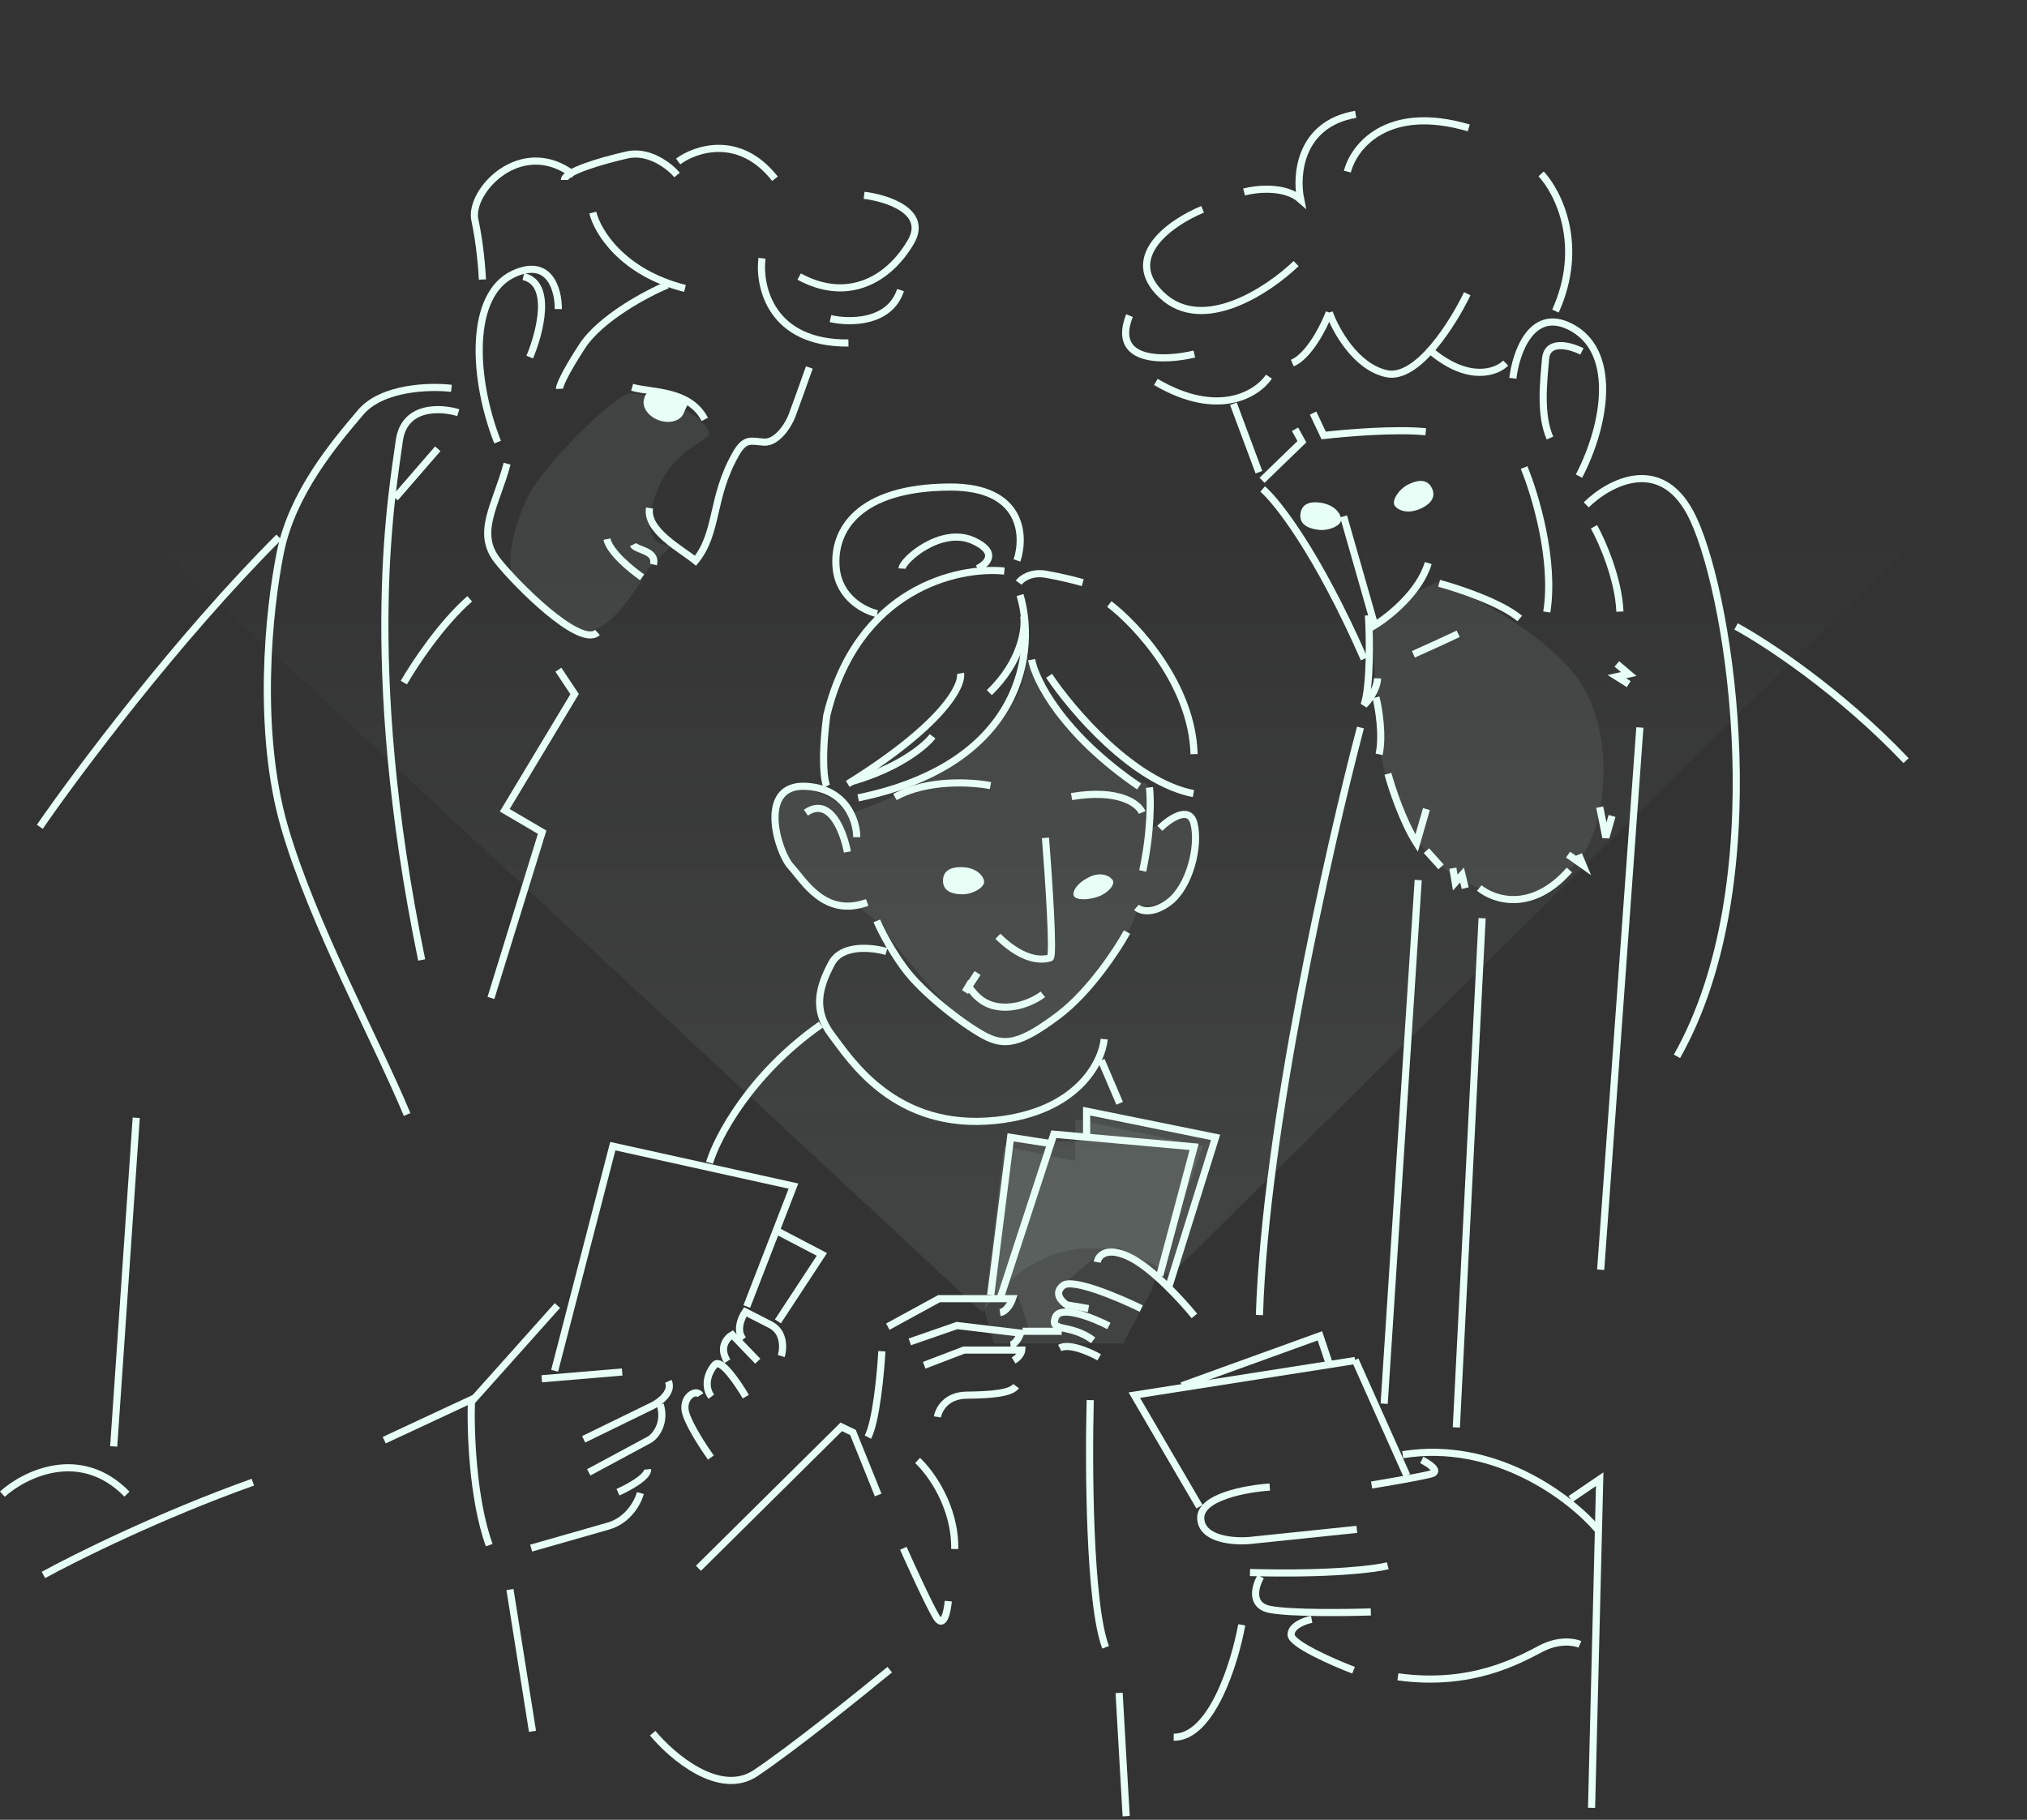 <svg width="284" height="255" viewBox="0 0 284 255" fill="none" xmlns="http://www.w3.org/2000/svg">
<rect x="0" y="0" width="284" height="255" fill="#333333" stroke="none"/>
<path d="M90.799 79.792C88.446 83.874 85.188 88.296 82.517 88.296C77.865 88.296 73.833 83.179 72.282 81.473C70.731 79.767 71.661 74.494 73.832 69.841C76.004 65.189 86.393 55.109 88.254 55.109C90.115 55.109 98.025 57.279 99.265 60.38C100.041 61.931 93.993 62.398 91.666 69.841C90.322 74.142 91.378 75.789 92.672 76.256C93.17 76.435 93.702 76.44 94.148 76.354L90.799 79.792Z" fill="#E7FFF6" fill-opacity="0.08"/>
<path d="M160.829 109.87V116.186L166.314 114.012C167.177 115.772 168.385 120.1 166.314 123.33C164.243 126.56 161.034 127.092 159.688 126.954C158.169 130.75 153.952 139.067 149.231 141.966C143.329 145.59 142.605 146.832 138.36 145.486C134.964 144.41 126.66 134.132 122.933 129.128L120.137 126.954C117.342 126.609 111.399 124.655 109.991 119.603C108.231 113.287 107.816 110.078 112.061 110.492C115.457 110.823 118.239 112.977 119.206 114.012C123.313 112.597 132.894 108.442 138.36 103.141C143.692 97.971 144.138 93.036 143.676 91.067C143.663 91.018 143.651 90.971 143.64 90.924C143.652 90.97 143.665 91.017 143.676 91.067C144.451 94.04 147.114 100.634 151.922 104.383C156.809 108.193 159.896 109.628 160.829 109.87Z" fill="#E7FFF6" fill-opacity="0.08"/>
<path d="M201.571 81.481L198.208 83.033L191.996 88.34C192.514 92.783 193.523 102.238 193.419 104.516C193.29 107.363 196.137 118.233 204.29 123.021C212.443 127.81 217.231 124.833 221.113 120.563C224.995 116.292 226.678 103.092 221.113 95.198C216.661 88.883 206.23 83.422 201.571 81.481Z" fill="#E7FFF6" fill-opacity="0.08"/>
<path d="M170.501 159.931L163.88 180.312L156.745 174.708L153.518 176.067L148.593 180.312V186.257H144.177L142.649 181.671H139.422L141.461 159.931H147.743H152.16V156.365L170.501 159.931Z" fill="#E7FFF6" fill-opacity="0.08"/>
<path d="M177.793 52.781C176.172 55.176 170.733 58.677 161.945 53.522" stroke="#E7FFF6"/>
<path d="M167.335 49.613C163.215 50.599 155.629 50.9 158.249 44.225" stroke="#E7FFF6"/>
<path d="M168.495 29.33C164.2 31.091 157.046 35.965 162.792 41.373C168.538 46.782 177.721 40.669 181.595 36.936" stroke="#E7FFF6"/>
<path d="M174.305 26.901C176.032 26.443 180.035 26.014 182.23 27.957C181.526 24.542 182.081 17.374 189.94 16.021" stroke="#E7FFF6"/>
<path d="M188.777 24.05C189.658 20.599 194.292 14.542 205.785 17.923" stroke="#E7FFF6"/>
<path d="M215.926 24.365C218.321 26.936 222.075 34.381 217.934 43.592" stroke="#E7FFF6"/>
<path d="M190.613 101.943C186.231 118.554 177.266 158.275 176.457 184.275" stroke="#E7FFF6"/>
<path d="M222.246 70.744C225.473 67.566 232.995 63.521 237.27 72.766C242.612 84.321 248.535 124.043 234.957 148.021" stroke="#E7FFF6"/>
<path d="M229.758 101.943L224.27 177.92" stroke="#E7FFF6"/>
<path d="M198.703 123.32L193.934 196.697" stroke="#E7FFF6"/>
<path d="M207.656 128.666L204.047 200.019M243.233 87.779C247.308 89.974 257.777 96.807 267.056 106.586" stroke="#E7FFF6"/>
<path d="M223.809 214.295C220.106 209.94 209.468 201.753 196.535 203.843" stroke="#E7FFF6"/>
<path d="M220.051 210.049L224.133 207.273L222.991 253.324" stroke="#E7FFF6"/>
<path d="M221.356 230.422C220.588 230.076 218.432 229.707 215.945 230.997C212.837 232.608 206.219 236.406 195.859 234.968" stroke="#E7FFF6"/>
<path d="M183.774 226.91C182.795 227.102 180.848 227.809 180.895 229.098C180.942 230.387 186.747 232.934 189.644 234.047" stroke="#E7FFF6"/>
<path d="M192.064 225.876C188.572 225.991 180.864 226.083 177.963 225.53C175.062 224.978 175.871 222.23 176.638 220.926" stroke="#E7FFF6"/>
<path d="M190.107 214.307L175.142 215.859C172.878 216.071 168.327 215.745 168.235 212.752C168.143 209.76 174.643 208.59 177.904 208.379" stroke="#E7FFF6"/>
<path d="M199.199 204.58C200.195 205.079 201.853 206.169 200.519 206.537C199.185 206.905 194.401 207.726 192.176 208.091" stroke="#E7FFF6"/>
<path d="M189.867 190.561L197.109 206.771" stroke="#E7FFF6"/>
<path d="M189.867 190.643L158.926 195.498L168.06 211.134" stroke="#E7FFF6"/>
<path d="M165.59 194.182L184.93 187.186L186.33 191.383" stroke="#E7FFF6"/>
<path d="M194.441 219.406C192.737 219.848 186.489 220.657 175.133 220.354" stroke="#E7FFF6"/>
<path d="M172.812 56.576L176.387 66.168" stroke="#E7FFF6"/>
<path d="M176.91 68.522C178.916 70.237 184.567 77.399 191.125 92.328" stroke="#E7FFF6"/>
<path d="M198.027 91.686C199.393 91.076 202.56 89.647 204.305 88.809M191.735 86.225C191.91 89.248 192.032 95.991 191.125 98.781C191.723 98.208 192.937 96.658 193.005 95.05" stroke="#E7FFF6"/>
<path d="M192.785 97.719C193.169 99.257 193.794 103.008 193.227 105.705" stroke="#E7FFF6"/>
<path d="M203.562 121.66L203.895 123.67L204.845 122.61L205.291 124.452" stroke="#E7FFF6"/>
<path d="M194.461 108.432C195 110.423 196.56 115.153 198.48 118.145L199.856 113.376M199.856 119.199L201.905 121.478" stroke="#E7FFF6"/>
<path d="M207.262 124.434C209.274 126.096 214.617 127.918 219.887 121.908" stroke="#E7FFF6"/>
<path d="M219.699 119.754L221.793 121.23L221.178 119.754" stroke="#E7FFF6"/>
<path d="M224.133 113.104L224.996 117.352L225.858 114.335" stroke="#E7FFF6"/>
<path d="M226.535 93.031L228.199 94.447L226.535 94.816L228.199 95.863" stroke="#E7FFF6"/>
<path d="M223.332 73.818C224.46 75.851 226.767 81.073 226.965 85.703" stroke="#E7FFF6"/>
<path d="M201.633 81.74C204.287 82.448 210.262 84.424 212.93 86.668" stroke="#E7FFF6"/>
<path d="M213.535 65.518C215.076 69.232 217.87 78.48 216.719 85.758" stroke="#E7FFF6"/>
<path d="M211.965 53.006C212.376 49.506 214.533 43.148 219.871 45.717C226.544 48.929 225.185 59.059 221.232 66.718" stroke="#E7FFF6"/>
<path d="M221.642 49.238C220.046 48.441 216.792 47.533 216.548 50.281C216.243 53.716 215.752 58.132 217.163 61.382" stroke="#E7FFF6"/>
<path d="M210.961 50.881C209.694 52.148 205.849 53.604 200.609 49.295" stroke="#E7FFF6"/>
<path d="M205.574 41.162C203.601 45.282 198.578 53.289 194.269 52.359C189.96 51.429 187.122 46.267 186.242 43.803" stroke="#E7FFF6"/>
<path d="M186.242 43.803C185.503 45.74 183.432 49.867 181.066 50.881" stroke="#E7FFF6"/>
<path d="M99.598 204.245C98.664 202.94 96.656 199.882 96.098 198.091C95.399 195.852 97.498 194.523 98.127 195.502" stroke="#E7FFF6"/>
<path d="M104.491 195.712C103.396 193.824 100.995 190.284 100.156 191.235C99.106 192.424 98.616 194.312 99.665 195.712" stroke="#E7FFF6"/>
<path d="M81.773 201.685L91.504 196.941C92.493 196.427 94.304 195.03 93.64 193.559" stroke="#E7FFF6"/>
<path d="M82.488 206.315L91.09 201.686C91.881 201.152 93.272 199.433 92.513 196.822" stroke="#E7FFF6"/>
<path d="M86.582 209.102C88.006 208.469 90.83 206.943 90.734 205.898" stroke="#E7FFF6"/>
<path d="M89.722 209.221C89.405 210.427 88.061 213.041 85.214 213.848C82.367 214.655 76.831 216.241 74.418 216.933" stroke="#E7FFF6"/>
<path d="M75.902 193.203L87.172 192.254" stroke="#E7FFF6"/>
<path d="M78.098 182.939L66.172 196.287" stroke="#E7FFF6"/>
<path d="M53.832 201.805L66.055 196.109C65.896 200.183 66.173 209.968 68.546 216.517" stroke="#E7FFF6"/>
<path d="M71.449 222.736L74.606 242.605" stroke="#E7FFF6"/>
<path d="M19.086 156.631L15.93 202.682" stroke="#E7FFF6"/>
<path d="M0.332 209.367C3.426 206.581 11.248 202.682 17.785 209.367" stroke="#E7FFF6"/>
<path d="M6.086 220.693C10.481 218.279 22.501 212.3 35.426 207.695" stroke="#E7FFF6"/>
<path d="M5.578 115.859C10.829 108.243 24.881 89.461 39.078 75.264" stroke="#E7FFF6"/>
<path d="M77.707 192.082L85.859 160.609L111.171 166.202L104.63 183.076" stroke="#E7FFF6"/>
<path d="M108.992 172.555L115.152 175.777L108.992 185.162" stroke="#E7FFF6"/>
<path d="M109.463 190.019C109.781 188.974 109.921 186.632 107.936 185.625C105.95 184.617 104.766 184.008 104.422 183.83C103.887 184.594 103.077 186.436 104.116 187.689" stroke="#E7FFF6"/>
<path d="M142.49 78.537C143.623 75.084 143.322 68.192 133.048 68.248C120.205 68.319 116.657 74.351 117.154 79.602C117.551 83.803 121.151 85.61 122.901 85.989" stroke="#E7FFF6"/>
<path d="M136.954 79.672C138.254 79.057 139.96 77.416 136.384 75.77C131.914 73.712 126.45 78.465 126.379 79.672" stroke="#E7FFF6"/>
<path d="M138.773 110.087C136.172 109.576 129.854 109.18 125.395 111.689" stroke="#E7FFF6"/>
<path d="M160.027 113.849C159.516 112.642 156.822 110.506 150.133 111.621" stroke="#E7FFF6"/>
<path d="M95.012 22.627C97.475 20.81 103.638 18.75 108.578 25.049" stroke="#E7FFF6"/>
<path d="M94.869 24.518C93.817 23.29 90.941 21.009 87.853 21.712C83.994 22.589 79.082 24.08 79.082 25.22" stroke="#E7FFF6"/>
<path d="M67.591 39.169C67.531 37.736 67.236 34.063 66.536 30.835C65.66 26.8 73.028 18.906 80.397 24.52" stroke="#E7FFF6"/>
<path d="M121.066 27.367C124.294 27.76 130.122 29.619 127.609 33.912C124.469 39.278 118.71 42.419 111.969 38.754" stroke="#E7FFF6"/>
<path d="M83.055 29.789C83.682 32.405 87.145 38.193 95.973 40.416" stroke="#E7FFF6"/>
<path d="M106.759 36.193C106.275 40.191 108.019 48.162 118.873 48.065" stroke="#E7FFF6"/>
<path d="M113.395 51.492C112.759 53.289 111.383 57.157 110.961 58.256C110.435 59.629 108.85 62.06 107.053 61.954C105.257 61.849 104.419 61.298 103.108 63.587C99.595 69.725 100.669 74.582 97.447 78.575C95.501 76.981 90.474 74.35 91.008 71.192M83.71 88.624C81.229 90.856 72.206 81.732 69.716 78.575C66.603 74.627 69.496 70.784 71.05 64.973M78.221 43.31C78.258 40.697 77.065 36.05 71.995 38.362C65.657 41.253 66.213 53.024 69.716 61.954" stroke="#E7FFF6"/>
<path d="M74.219 50.037C75.645 46.665 77.464 39.686 73.328 38.752" stroke="#E7FFF6"/>
<path d="M93.508 39.92C90.598 41.142 84.133 44.576 81.555 48.535C78.976 52.494 78.369 54.151 78.387 54.484" stroke="#E7FFF6"/>
<path d="M116.355 44.645C118.995 45.255 124.654 45.312 126.172 40.652" stroke="#E7FFF6"/>
<path d="M98.749 58.768C96.563 54.583 91.281 55.063 88.566 54.27" stroke="#E7FFF6"/>
<path d="M90.268 55.822C89.855 56.956 90.763 58.328 92.296 58.885C93.828 59.442 95.405 58.974 95.817 57.839C96.23 56.704 97.062 56.062 95.529 55.505C93.997 54.948 90.617 53.888 90.268 55.822Z" fill="#E7FFF6"/>
<path d="M63.247 54.418C60.261 54.066 53.537 54.246 50.532 57.778C46.776 62.192 40.948 69.132 39.28 77.386C37.613 85.64 35.943 102.398 39.862 115.904C43.78 129.411 52.786 145.918 57.038 156.173" stroke="#E7FFF6"/>
<path d="M64.209 57.827C61.719 57.059 56.577 56.789 55.932 61.85C55.125 68.176 50.392 92.285 59.081 134.516" stroke="#E7FFF6"/>
<path d="M61.336 62.885L55.355 69.785" stroke="#E7FFF6"/>
<path d="M89.961 80.894C88.466 79.859 85.389 77.339 85.043 75.545" stroke="#E7FFF6"/>
<path d="M56.582 95.652C57.98 93.206 61.782 87.431 65.809 83.908" stroke="#E7FFF6"/>
<path d="M68.785 139.839L75.957 116.614L70.719 113.539L80.51 97.258L78.233 93.842" stroke="#E7FFF6"/>
<path d="M91.552 79.1C92.055 77.09 89.104 77.149 88.711 76.316" stroke="#E7FFF6"/>
<path d="M140.716 80.021C134.214 79.355 120.135 82.473 115.833 100.279C115.032 106.581 115.499 109.491 115.833 110.157" stroke="#E7FFF6"/>
<path d="M120.037 117.312C120.037 115.089 118.631 110.552 113.014 110.189C105.993 109.735 108.973 119.435 110.792 121.405C112.611 123.375 115.492 128.629 121.504 126.457" stroke="#E7FFF6"/>
<path d="M118.727 119.386C118.203 116.573 116.308 111.533 112.914 113.878" stroke="#E7FFF6"/>
<path d="M142.918 83.383C145.14 90.841 143.716 106.967 120.238 111.803" stroke="#E7FFF6"/>
<path d="M134.57 94.35C134.896 96.039 132.194 101.505 118.777 109.852" stroke="#E7FFF6"/>
<path d="M130.664 103.176C129.659 104.501 125.97 107.63 119.258 109.537" stroke="#E7FFF6"/>
<path d="M143.43 86.328C143.71 88.074 143.14 92.665 138.613 97.057" stroke="#E7FFF6"/>
<path d="M144.539 92.436C145.054 95.277 148.786 102.81 159.594 110.209" stroke="#E7FFF6"/>
<path d="M146.988 94.703C150.193 99.51 158.725 109.539 167.211 111.207" stroke="#E7FFF6"/>
<path d="M155.422 84.639C159.261 87.571 167.011 95.883 167.301 105.676" stroke="#E7FFF6"/>
<path d="M188.246 72.359L192.609 87.619C194.614 86.398 198.921 82.945 200.107 78.899" stroke="#E7FFF6"/>
<path d="M183.977 57.885L185.457 61.023C188.422 60.674 195.433 60.081 199.758 60.5" stroke="#E7FFF6"/>
<path d="M181.445 60.15L182.406 61.895L176.824 67.302" stroke="#E7FFF6"/>
<path d="M142.727 81.644C143.12 81.1 144.432 80.104 146.535 80.466C148.639 80.829 150.857 81.403 151.704 81.644" stroke="#E7FFF6"/>
<path d="M137.885 123.575C137.885 124.351 136.357 125.315 134.85 125.315C133.343 125.315 132.121 124.851 132.121 123.406C132.121 122.093 133.103 121.506 134.61 121.506C136.989 121.506 137.885 122.934 137.885 123.575Z" fill="#E7FFF6"/>
<path d="M187.893 72.925C187.787 73.693 186.142 74.441 184.649 74.235C183.156 74.03 182.009 73.403 182.206 71.972C182.385 70.671 183.437 70.224 184.93 70.429C187.287 70.753 187.98 72.29 187.893 72.925Z" fill="#E7FFF6"/>
<path d="M195.368 70.781C195.025 70.085 195.97 68.545 197.322 67.879C198.674 67.213 199.975 67.089 200.613 68.385C201.194 69.564 200.573 70.524 199.221 71.19C197.087 72.241 195.652 71.356 195.368 70.781Z" fill="#E7FFF6"/>
<path d="M150.422 125.48C150.696 126.205 152.535 126.141 153.944 125.608C155.354 125.075 156.274 123.89 155.897 123.334C155.394 122.591 154.081 122.203 152.72 122.851C150.607 123.856 150.279 125.102 150.422 125.48Z" fill="#E7FFF6"/>
<path d="M161.051 110.342C161.239 111.894 161.313 116.407 160.105 122.047" stroke="#E7FFF6"/>
<path d="M162.501 116.068C163.822 114.766 166.627 112.806 167.282 115.374C168.101 118.585 166.653 124.313 163.758 126.453C161.442 128.165 159.772 127.628 159.227 127.145" stroke="#E7FFF6"/>
<path d="M157.903 130.607C156.518 133.125 152.665 138.977 148.337 142.25C142.926 146.341 140.723 146.656 137.828 145.082C134.933 143.509 129.267 139.166 126.687 135.642C124.623 132.822 123.267 130.061 122.848 129.033" stroke="#E7FFF6"/>
<path d="M124.197 133.333C122.239 132.755 117.961 132.276 116.513 134.989C114.703 138.38 113.878 141.544 116.513 145.009C119.148 148.475 125.4 158.495 139.563 156.988C150.894 155.783 154.38 148.902 154.707 145.612" stroke="#E7FFF6"/>
<path d="M99.406 162.939C100.487 159.374 105.12 150.51 115.004 143.578" stroke="#E7FFF6"/>
<path d="M154.297 148.582L156.875 154.6" stroke="#E7FFF6"/>
<path d="M153.723 176.861C153.88 175.988 154.991 174.616 158.172 176.113C161.353 177.61 165.611 182.259 167.343 184.396" stroke="#E7FFF6"/>
<path d="M159.902 183.366C156.812 181.853 150.296 179.087 148.948 180.136C147.601 181.185 148.731 182.384 149.464 182.852L152.507 183.366" stroke="#E7FFF6"/>
<path d="M155.364 185.801C153.15 184.662 148.551 182.824 147.876 184.584C147.032 186.783 149.887 185.379 153.163 187.813" stroke="#E7FFF6"/>
<path d="M154.004 190.2C152.724 189.466 149.827 188.177 148.48 188.889" stroke="#E7FFF6"/>
<path d="M124.391 185.902L131.57 181.98H141.859C141.66 182.577 141.032 183.801 140.116 183.927" stroke="#E7FFF6"/>
<path d="M127.473 188.035L134.07 185.744L142.999 186.811C142.815 187.338 142.273 188.407 141.577 188.47" stroke="#E7FFF6"/>
<path d="M129.488 191.314L135.059 189.182H143.158C143.144 189.445 142.897 190.106 142.012 190.643" stroke="#E7FFF6"/>
<path d="M131.344 198.545C131.502 197.543 132.538 195.533 135.414 195.502C139.009 195.463 141.617 195.226 142.367 194.238" stroke="#E7FFF6"/>
<path d="M123.559 189.348C123.383 192.465 122.744 199.236 121.594 201.381" stroke="#E7FFF6"/>
<path d="M123.037 209.489L119.506 200.726L117.869 199.941L97.856 219.758" stroke="#E7FFF6"/>
<path d="M128.562 204.652C130.33 206.286 133.846 211.055 133.766 217.057" stroke="#E7FFF6"/>
<path d="M132.863 224.36C132.73 225.827 132.204 228.322 131.164 226.561C130.124 224.8 127.663 219.425 126.562 216.957" stroke="#E7FFF6"/>
<path d="M91.449 242.866C94.15 246.134 100.814 251.828 105.855 248.467C110.897 245.106 120.494 237.397 124.662 233.963" stroke="#E7FFF6"/>
<path d="M152.751 196.195C152.51 205.222 152.603 224.788 154.907 230.834" stroke="#E7FFF6"/>
<path d="M173.98 227.686C173.022 232.963 169.772 243.501 164.445 243.43" stroke="#E7FFF6"/>
<path d="M156.797 237.223L157.785 254.496" stroke="#E7FFF6"/>
<path d="M140.227 181.645L147.648 158.936L167.309 160.702L162.493 178.729" stroke="#E7FFF6"/>
<path d="M143.273 186.549H148.754" stroke="#E7FFF6"/>
<path d="M138.812 181.469L141.594 159.377L147.029 160.216" stroke="#E7FFF6"/>
<path d="M152.242 159.377V155.709L170.313 159.377L163.774 180.275" stroke="#E7FFF6"/>
<path d="M146.481 117.41C146.921 122.951 147.669 134.07 147.141 134.221C146.481 134.409 143.817 135.121 139.812 131.2" stroke="#E7FFF6"/>
<path d="M146.112 139.333C145.334 139.959 143.151 141.194 140.65 141.128C138.148 141.062 136.822 139.801 135.695 138.215L135.219 139.01L136.967 136.348" stroke="#E7FFF6"/>
<path d="M106.172 190.746L102.605 187.039C101.859 187.459 100.673 188.787 101.904 190.746" stroke="#E7FFF6"/>
<path d="M140.672 160.616L137.922 183.655L139.296 188.252H157.352L161.303 180.903L168.524 160.616L150.644 156.834V162.679L140.672 160.616Z" fill="#E7FFF6" fill-opacity="0.08"/>
<path d="M4.801 60.379L137.668 183.922C147.025 170.644 159.074 174.942 163.928 178.751L283.669 60.379V0.617H4.801V60.379Z" fill="url(#paint0_linear_5902_22455)"/>
<defs>
<linearGradient id="paint0_linear_5902_22455" x1="160.162" y1="170.086" x2="160.162" y2="69.875" gradientUnits="userSpaceOnUse">
<stop stop-color="#E7FFF6" stop-opacity="0.08"/>
<stop offset="1" stop-color="#E7FFF6" stop-opacity="0"/>
</linearGradient>
</defs>
</svg>
